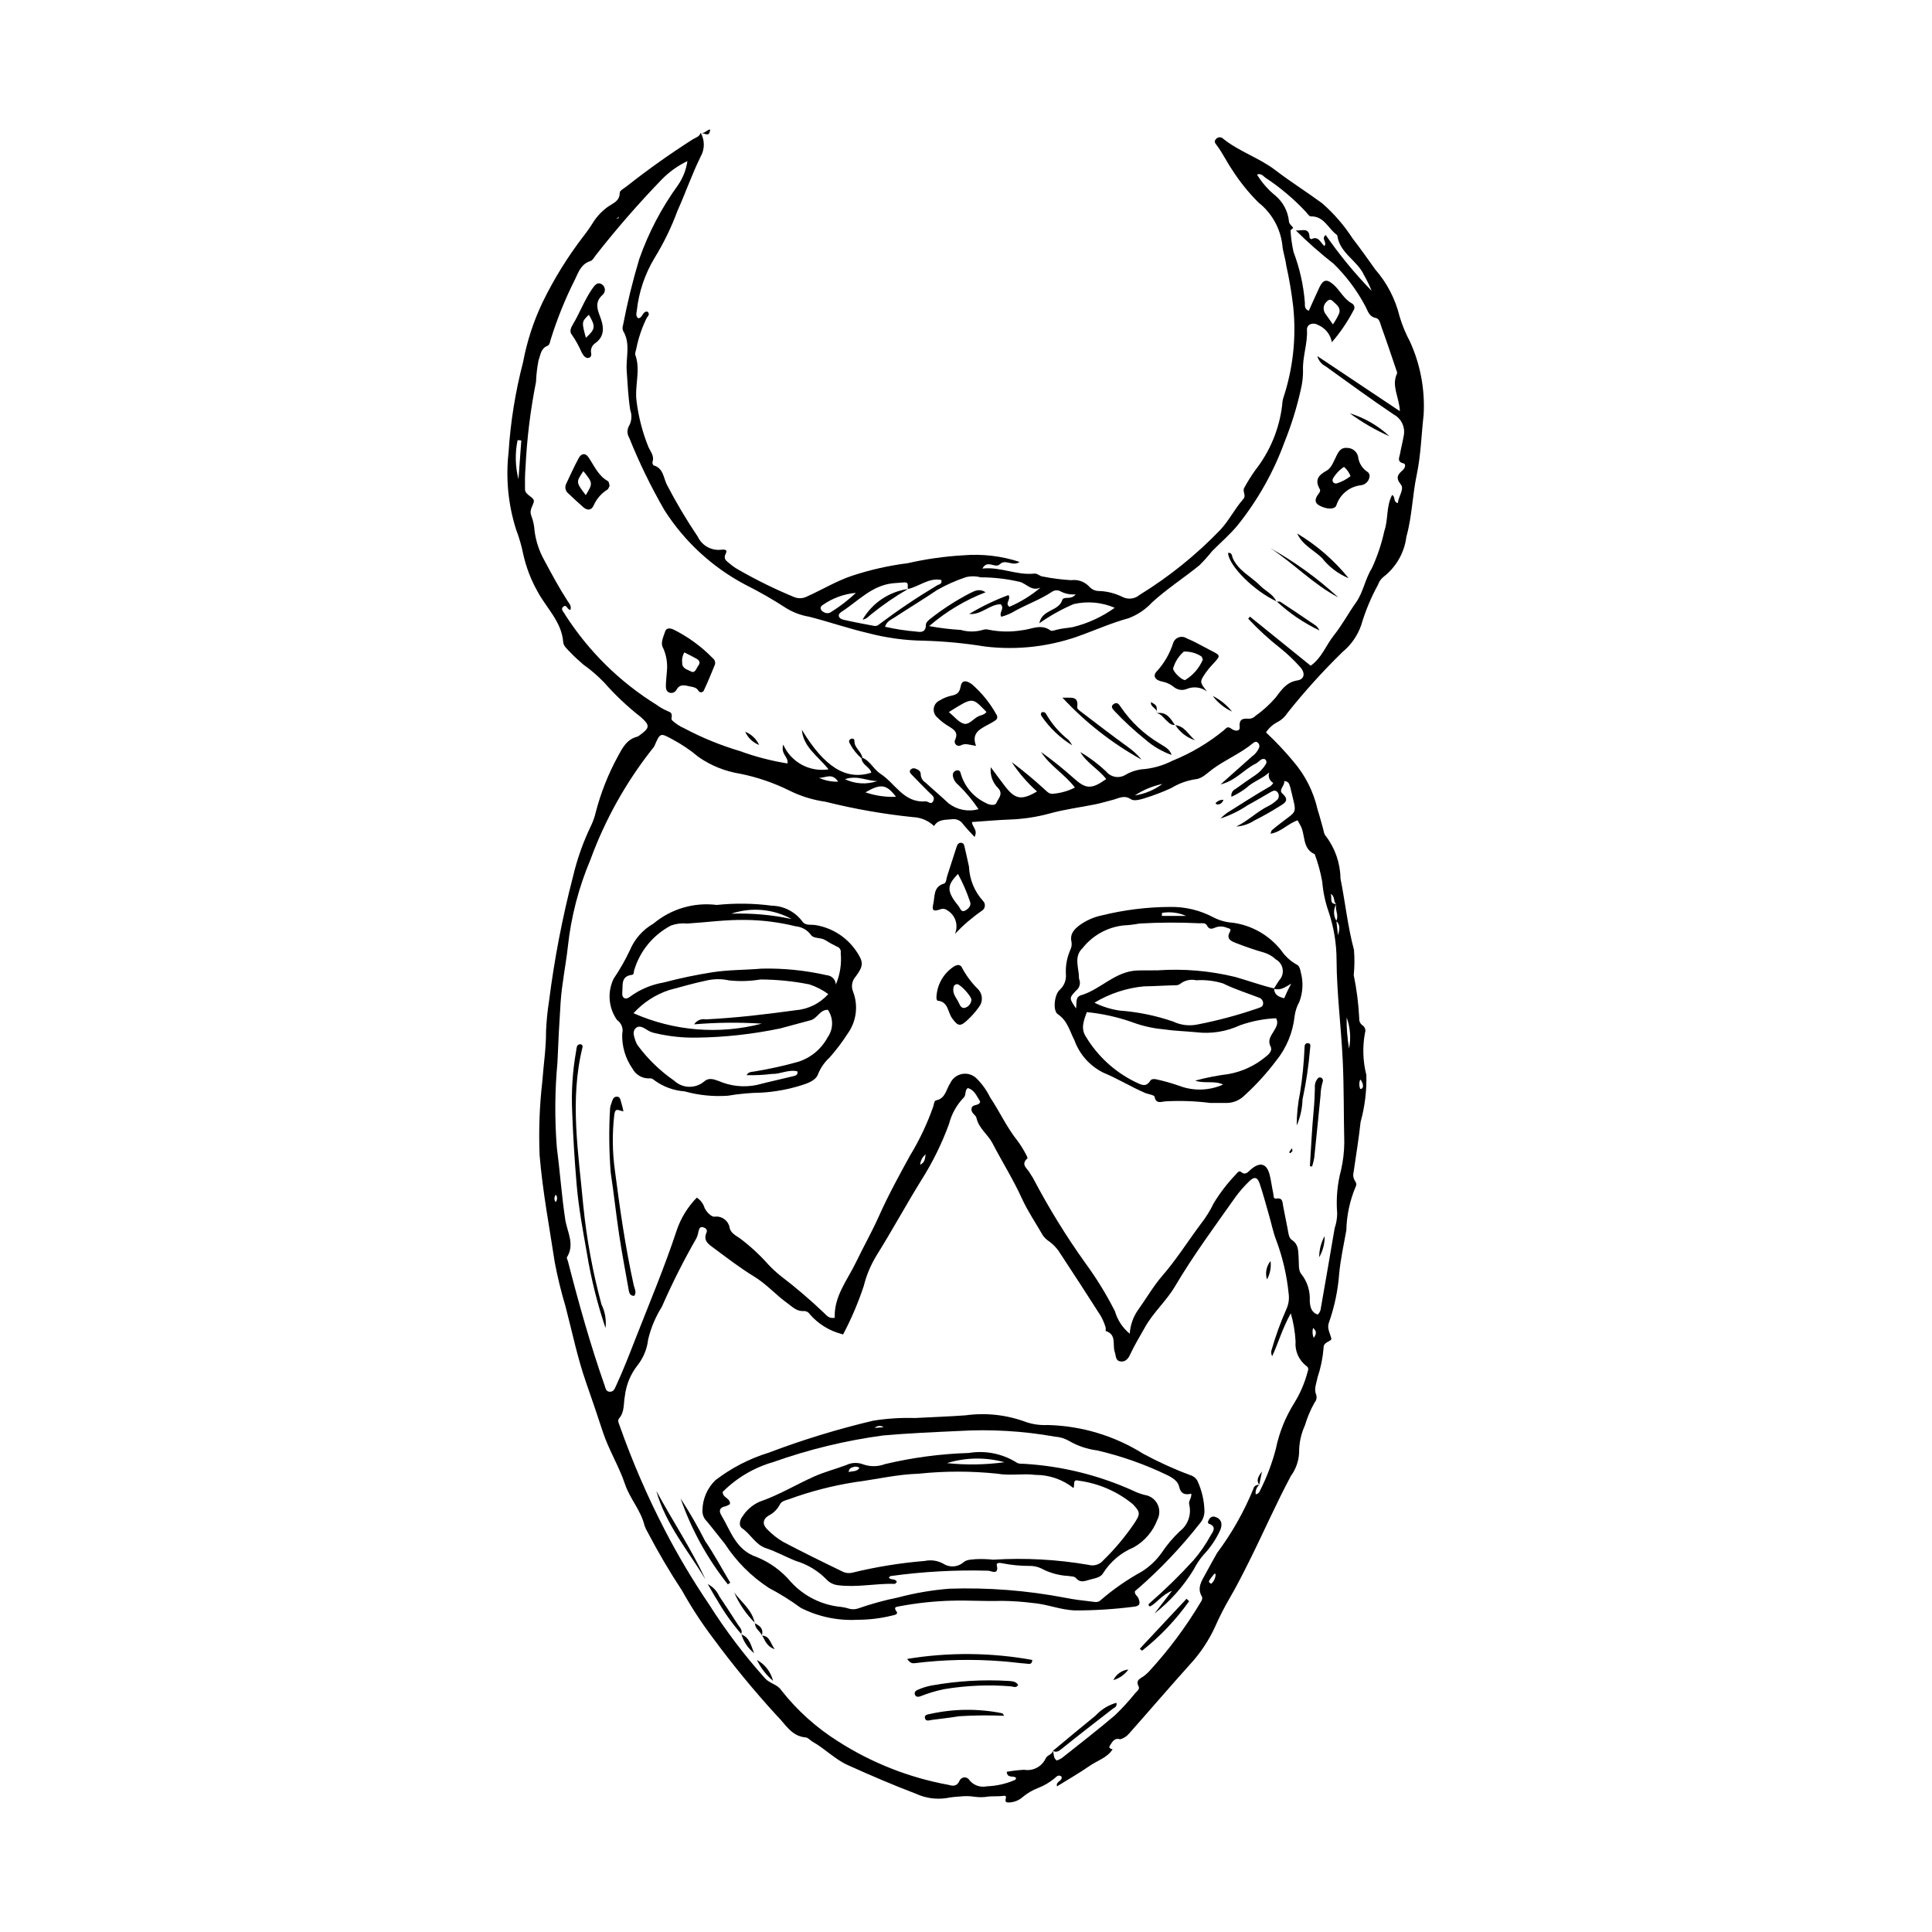 <?xml version="1.0" encoding="UTF-8"?>
<!-- Uploaded to: SVG Repo, www.svgrepo.com, Generator: SVG Repo Mixer Tools -->
<svg fill="#000000" width="800px" height="800px" version="1.1" viewBox="144 144 512 512" xmlns="http://www.w3.org/2000/svg">
 <g>
  <path d="m438.86 607.58c-1.453 2.269-4.055 2.981-6.113 4.41-2.766 1.926-5.711 3.594-8.637 5.414-0.383-1.418 1.625-1.352 1.184-2.609-0.812-0.602-1.34 0.051-1.848 0.504v-0.004c-1.309 1.078-2.781 1.941-4.363 2.555-1.449 0.551-2.797 1.34-3.992 2.328-1.055 0.957-2.426 1.492-3.852 1.5-1.762 0.016 0.277-1.984-1.285-1.758-1.309 0.188-2.664 0.062-3.988 0.18v-0.004c-1.191 0.215-2.414 0.238-3.613 0.074-1.32-0.207-2.66-0.23-3.984-0.07-1.207 0.055-2.41 0.191-3.598 0.422-2.723 0.402-5.504 0.004-8.004-1.148-6.113-2.32-12.098-4.906-18.055-7.586-3.477-1.566-6.086-4.371-9.355-6.203-0.629-0.355-1.188-1.098-1.82-1.148-3.856-0.297-5.402-3.59-7.723-5.828-6.019-6.578-11.684-13.469-16.969-20.648-2.984-3.957-5.691-8.117-8.105-12.449-3.262-4.945-6.269-10.051-9.016-15.297-0.379-0.617-0.691-1.273-0.93-1.957-0.949-4.004-3.859-7.059-5.148-10.906-1.605-4.785-4.316-9.09-5.906-13.938-1.418-4.332-2.887-8.66-4.402-12.977-2.324-6.641-3.715-13.504-5.488-20.277-1.145-3.828-2.094-7.711-2.836-11.633-1.434-9.422-3.215-18.797-4.008-28.316-0.273-6.527-0.039-13.07 0.707-19.559 0.324-4.453 1.02-8.871 0.992-13.367 0.109-2.66 0.371-5.312 0.789-7.941 1.41-11.148 3.535-22.191 6.359-33.062 1.109-4.695 2.731-9.254 4.836-13.594 0.512-1.094 0.91-2.234 1.184-3.41 1.336-5.16 3.305-10.137 5.859-14.816 1.188-2.203 2.371-4.578 5.195-5.246 0.223-0.09 0.43-0.223 0.605-0.387 2.734-1.949 2.746-2.637 0.281-4.801h0.004c-3.531-2.762-6.797-5.844-9.754-9.207-1.676-1.738-3.512-3.316-5.481-4.711-1.188-1.027-2.363-2.082-3.441-3.223-0.742-0.785-1.809-1.699-1.875-2.617-0.391-5.555-4.539-9.168-6.898-13.672-1.711-3.062-2.961-6.359-3.719-9.785-0.441-2.195-1.066-4.352-1.867-6.445-2.102-6.59-2.785-13.551-2.012-20.422 0.512-8.098 1.801-16.129 3.852-23.98 1.023-5.481 2.758-10.809 5.16-15.844 2.992-6.152 6.594-11.988 10.758-17.414 0.973-1.238 1.875-2.527 2.703-3.867 1.055-1.633 2.418-3.043 4.012-4.156 1.332-0.895 2.992-1.445 2.981-3.617-0.004-0.555 1.141-1.156 1.805-1.672h0.004c5.613-4.434 11.449-8.582 17.484-12.43 0.785-0.488 1.844-0.711 2.156-1.797l-0.004-0.004c1.117 1.965 1.117 4.371-0.004 6.332-2.297 4.668-4.004 9.621-6.141 14.371v-0.004c-1.602 4.348-3.629 8.523-6.055 12.465-2.574 4.266-4.188 9.043-4.723 13.996-0.117 0.633-0.332 1.438 0.352 2.004 1.25 0.008 1.105-1.922 2.473-1.742 0.848 0.75-0.027 1.254-0.285 1.84-1.215 2.508-2.106 5.16-2.656 7.894-0.098 0.594-0.441 1.273-0.262 1.773 1.453 4.086-0.27 8.227 0.332 12.355h-0.004c0.516 4.082 1.555 8.082 3.086 11.902 0.539 1.285 1.684 2.441 1.125 4.07-0.086 0.25 0.125 0.859 0.312 0.914 2.609 0.746 2.586 3.348 3.519 5.16 2.461 4.731 5.188 9.312 8.168 13.734 1.113 2.371 3.621 3.762 6.223 3.453 0.59-0.082 1.812-0.129 1.203 1-0.789 1.461 0.191 1.984 0.996 2.648 0.73 0.637 1.527 1.195 2.379 1.664 4.793 2.75 9.758 5.184 14.867 7.289 1.129 0.41 2.375 0.309 3.422-0.277 3.961-1.777 7.668-4.047 11.84-5.441 4.781-1.574 9.707-2.684 14.699-3.312 4.828-1.105 9.742-1.801 14.684-2.086 5.059-0.43 10.148 0.164 14.969 1.746-1.797 1.328-3.715-0.875-5.234 0.613-1.277 1.25-3.281-1.367-4.629 1.148 4.836-0.52 9.102 1.84 13.707 1.34 0.965-0.105 1.457 0.727 2.34 0.781v-0.004c2.473 0.496 4.977 0.82 7.492 0.965 1.844-0.258 3.688 0.438 4.902 1.844 0.699 0.699 1.66 1.07 2.648 1.027 2.062 0.098 4.09 0.617 5.945 1.523 1.5 0.812 3.344 0.613 4.633-0.496 7.828-4.82 15.012-10.609 21.383-17.23 2.332-2.5 3.836-5.606 6.078-8.148 0.922-1.047-0.348-2.07 0.309-3.059v-0.004c0.867-1.594 1.828-3.133 2.883-4.609 3.906-4.977 6.371-10.93 7.121-17.207 0.02-0.605 0.105-1.207 0.262-1.789 2.613-7.824 3.527-16.113 2.676-24.312-0.43-3.699-1.051-7.371-1.863-11.004-0.203-1.797-0.883-3.547-1.023-5.344h0.004c-0.531-4.457-2.812-8.52-6.344-11.293-2.648-2.644-5-5.574-7.008-8.73-1.426-2.086-2.512-4.418-4.055-6.453-0.355-0.469-0.793-0.969-0.219-1.574v-0.004c0.219-0.297 0.555-0.484 0.922-0.512 0.367-0.027 0.73 0.102 0.992 0.359 4.234 3.434 9.551 5.051 13.883 8.371 4.012 3.078 8.316 5.769 12.391 8.77 3.106 2.715 5.816 5.848 8.059 9.312 2.078 2.676 4.027 5.457 5.996 8.215v-0.004c3.113 3.562 5.324 7.824 6.445 12.426 0.688 2.316 1.609 4.555 2.75 6.684 2.777 6.086 4.019 12.758 3.625 19.434-0.605 5.277-0.719 10.621-1.824 15.848-1.148 5.438-1.234 11.051-2.742 16.438-0.527 4.242-2.738 8.098-6.133 10.695-0.652 0.547-1.141 1.262-1.406 2.07-1.859 3.391-3.348 6.973-4.441 10.684-0.961 2.766-2.668 5.215-4.926 7.078-5.203 5.078-10.086 10.477-14.609 16.168-0.73 1.125-1.762 2.023-2.977 2.598-1.098 0.625-2.027 1.508-2.719 2.566 2.566 2.394 4.977 4.949 7.219 7.648 3.184 3.688 5.41 8.102 6.473 12.855 0.539 1.605 0.926 3.262 1.406 4.887 0.207 0.699 0.266 1.586 0.73 2.035 2.488 3.25 3.863 7.215 3.918 11.312 1.266 6.277 1.902 12.688 3.574 18.891 0.18 2.227 0.16 4.465-0.062 6.691 0.785 3.785 1.27 7.629 1.457 11.488-0.059 0.746 0.297 1.461 0.93 1.859 0.609 0.445 0.855 1.246 0.594 1.957-0.691 3.703-0.566 7.512 0.359 11.164 0.113 4.199-0.398 8.387-1.52 12.434-0.477 4.449-1.223 8.871-1.855 13.305h0.004c-0.199 0.707-0.117 1.465 0.234 2.113 0.367 0.531 0.668 1.137 0.34 1.68-1.566 3.684-2.414 7.629-2.504 11.629-0.68 3.805-1.527 7.602-1.891 11.441-0.328 4.453-1.246 8.84-2.734 13.047-0.551 1.469 0.301 2.766 0.641 4.152 0.215 0.879-2.172 0.793-2.051 2.594-0.215 2.652-0.758 5.269-1.605 7.793-0.27 1.531-1.027 2.988-0.328 4.613 0.203 0.719 0.027 1.496-0.473 2.055-1.062 1.895-1.91 3.902-2.527 5.984-1.055 2.309-1.582 4.824-1.547 7.359-0.129 2.191-0.887 4.297-2.18 6.066-3.938 7.359-7.262 15.012-10.988 22.469-1.711 3.426-3.426 6.84-5.379 10.16v-0.004c-1.371 2.371-2.609 4.812-3.711 7.32-1.664 3.629-3.887 6.973-6.586 9.91-5.461 6.074-10.77 12.273-16.188 18.383-0.617 0.75-1.449 1.289-2.387 1.547-1.594-0.492-2.141 0.805-2.773 1.75-0.34 0.512 0.238 0.824 0.777 0.898zm59.262-223.99c-0.797 1.371-0.785 3.07 0.031 4.43l0.426 3.84c0.359-1.34 0.742-2.688-0.473-3.797 0.801-1.488-0.41-2.984 0.016-4.477-0.883-0.586-0.184-1.98-1.473-2.688 0.441 1.137-0.461 2.637 1.473 2.691zm-113.5-83.5 0.008-0.004c-0.293-0.609 0.477-1.855-1.043-1.734-0.965 0.078-1.934 0.121-2.894 0.215-5.691 0.555-9.344 4.82-13.785 7.637-1.051 0.668-0.742 1.715 0.594 2.027 2.699 0.633 5.438 1.113 8.164 1.641 0.48 0.082 0.973-0.074 1.32-0.418 4.906-3.691 10.004-7.121 15.273-10.273 0.527-0.363 1.512-0.312 1.195-1.484-3.328-0.664-5.852 1.742-8.832 2.394zm102.09-95.691c-0.246 0.25-0.73 0.539-0.695 0.742l-0.004-0.004c0.113 1.902 0.375 3.789 0.789 5.644 1.633 4.305 2.644 8.82 3 13.414 0.027 0.785-0.156 1.711 1.047 2.16 0.938-2.074 1.844-4.16 2.816-6.215 1.02-2.144 2.027-2.262 3.828-0.621 1.691 1.539 2.668 3.754 4.793 4.898 0.328 0.184 0.559 0.504 0.629 0.871 0.07 0.367-0.027 0.75-0.262 1.039-1.57 3-3.481 5.809-5.695 8.367-0.363-2.062-1.758-3.797-3.695-4.594-1.434-0.805-2.977-0.086-2.902 1.301 0.199 3.676-1.219 7.168-1.043 10.82l0.004-0.004c0.008 1.691-0.191 3.379-0.594 5.023-1.047 4.727-2.484 9.355-4.293 13.844-2.902 7.973-7.086 15.414-12.387 22.035-2.047 2.523-4.578 4.652-6.867 6.988h0.004c-1.047 1.316-2.172 2.566-3.371 3.742-4.117 3.328-8.578 6.207-12.504 9.793h0.004c-1.738 1.879-3.894 3.32-6.293 4.215-4.109 1.117-7.988 2.801-11.945 4.273v-0.004c-8.289 3.172-17.223 4.273-26.027 3.207-5.371-0.875-10.793-1.391-16.23-1.543-4.957-0.062-9.891-0.734-14.688-1.996-5.301-1.227-10.441-3.019-15.703-4.359v-0.004c-2.125-0.352-4.16-1.109-6-2.223-3.539-2.305-7.207-4.406-10.984-6.297-8.695-4.613-16.051-11.398-21.348-19.695-3.562-6.168-6.688-12.582-9.34-19.191-0.594-0.957-0.617-2.164-0.062-3.144 0.719-1.285 0.84-2.816 0.332-4.195-0.547-3.477-0.711-6.973-0.945-10.477-0.234-3.519 1.09-7.203-0.973-10.574-0.164-0.465-0.164-0.969 0-1.43 1.133-5.938 2.574-11.812 4.32-17.602 2.453-6.977 5.91-13.559 10.254-19.543 1.309-1.902 2.16-4.078 2.492-6.363-2.559 1.215-4.879 2.883-6.852 4.918-6.137 6.352-11.941 13.02-17.391 19.973-0.453 0.562-0.852 1.406-1.438 1.586-2.434 0.75-3.184 2.875-4.07 4.805h-0.004c-2.621 5.184-4.801 10.586-6.519 16.137-0.16 0.59-0.262 1.32-0.832 1.543-1.797 0.707-1.793 2.445-2.356 3.848h0.004c-0.367 1.883-0.586 3.785-0.664 5.699-1.488 7.473-2.418 15.051-2.781 22.66-0.168 1.926-0.16 3.875-0.137 5.812 0.02 1.672 2.691 2.023 2.316 3.379-0.352 1.27-1.273 2.223-0.594 3.758 0.461 1.25 0.734 2.562 0.812 3.894 0.367 2.766 1.258 5.434 2.633 7.863 1.945 3.629 3.887 7.262 6.137 10.719 0.43 0.664 1.09 1.355 0.723 2.328-0.801 0.031-0.953-1.418-1.703-0.957-1.125 0.691-0.098 1.43 0.242 2.121h-0.004c0.059 0.105 0.125 0.207 0.195 0.309 6.176 9.586 14.41 17.68 24.105 23.688 0.98 0.711 2.039 1.305 3.16 1.77 1.512 0.496 0.504 1.824 0.914 2.301 0.961 0.906 2.074 1.641 3.285 2.168 4.711 2.5 9.66 4.519 14.773 6.035 4.074 1.488 8.277 2.582 12.559 3.269 0.359-1.738-1.844-2.379-1.121-4.996v-0.004c2.055 4.656 6.984 7.348 12.008 6.559-2.805-3.527-6.711-5.894-7.062-10.469 5.902 9.758 11.664 13.523 18.402 11.352-0.406-1.574-2.449-2.027-2.594-3.773l0.203-0.191c2.121 0.852 3 3.098 4.832 4.277 3.91 2.516 6.144 7.758 11.922 7.285 0.695-0.059 1.523 1.121 2.086-0.176 0.445-1.02-0.438-1.5-1.023-2.09-1.625-1.629-3.25-3.258-4.84-4.922-0.309-0.324-0.605-0.809-0.145-1.258l0.012-0.004c0.367-0.336 0.906-0.406 1.348-0.176 0.715 0.273 1.328 0.652 1.289 1.523l0.004 0.004c0.047 0.859 0.508 1.645 1.234 2.109 2.051 1.871 4.168 3.668 6.195 5.562 2.25 1.707 5.168 2.262 7.891 1.504-1.562-2.328-3.363-4.488-5.375-6.441-0.777-0.594-1.293-1.469-1.438-2.438-0.09-0.625 0.309-1.219 0.926-1.375 0.758-0.195 1.059 0.227 1.207 0.922h-0.004c0.992 3.359 3.367 6.137 6.527 7.648 0.902 0.566 2.551 0.879 2.891 0.012 0.434-1.109 1.949-2.34 0.418-3.949-1.445-1.441-2.152-3.469-1.914-5.496 1.531 2.047 2.629 3.555 3.766 5.031 2.695 3.504 4.402 3.797 8.492 1.395-2.574-2.297-4.832-4.918-6.723-7.801 3.019 2.258 5.922 4.668 8.699 7.219 0.742 0.672 1.332 1.395 2.465 1.164 1.953-0.18 3.852-0.73 5.598-1.621-2.715-3.578-6.621-5.75-8.953-9.418 3.008 2.16 5.898 4.477 8.656 6.949 3.199 2.879 4.668 3.004 8.598 0.215-2.043-2.637-5.164-4.227-6.871-7.172 2.461 1.473 4.758 3.203 6.856 5.16 1.164 1.484 3.231 1.918 4.894 1.02 1.324-0.816 2.809-1.352 4.352-1.57 2.898-0.188 5.727-0.965 8.309-2.289 4.945-2 9.559-4.734 13.68-8.117 0.473-0.418 0.898-1.129 1.797-0.461 1.266 0.941 2.461 0.734 2.352-0.332-0.234-2.332 1.02-2.309 2.582-2.227 0.609-0.039 1.184-0.312 1.602-0.758 1.98-1.395 3.781-3.027 5.356-4.867 1.508-1.973 2.836-4.082 5.785-4.531 1.891-0.289 2.117-2.055 0.66-3.578-1.609-1.816-3.367-3.488-5.266-5-3.016-2.371-5.848-4.973-8.465-7.777l0.469-0.543 16.09 13.004c2.988-2.109 4.051-5.426 6.109-7.996 2.203-2.75 3.848-5.859 5.871-8.711 1.977-2.781 2.41-6.188 4.211-9.086l0.004 0.004c1.469-3.18 2.59-6.512 3.336-9.938 1.062-3.082 0.449-6.551 2.055-9.516 0.98 0.527 0.16 1.762 1.508 2.164 0.168-1.832 1.789-3.723 0.805-4.934-1.504-1.855-0.766-2.695 0.512-3.824 0.617-0.547 0.918-1.605 0.199-1.777-1.84-0.438-1.098-1.559-0.934-2.512 0.266-1.551 0.676-3.074 0.949-4.621l-0.004-0.004c0.555-2.297-0.504-4.68-2.582-5.809-6.133-4.106-12.082-8.48-18.078-12.785-1.086-0.551-1.883-1.535-2.199-2.707l21.883 14.605c-0.172-3.707-2.312-6.719-0.766-9.973 0.121-0.254-0.102-0.703-0.219-1.043-1.289-3.781-2.543-7.574-3.91-11.328-0.312-0.863-0.496-2.164-1.465-2.356-1.824-0.355-2.117-1.836-2.766-3.07v0.004c-2.203-4.176-5.043-7.984-8.414-11.289-3.516-2.75-6.871-5.707-10.039-8.855 1.43 0.215 3.637-1.031 3.633 1.93 0 0.133 0.438 0.426 0.531 0.379 1.879-0.965 2.43 1.074 3.43 1.844 0.766-1.113-0.973-1.926 0.324-2.93v-0.004c3.644 5.262 7.719 10.211 12.18 14.801-0.578-1.438-1.254-2.832-2.027-4.172-1.766-3.894-6.441-5.809-7.07-10.457-0.039-0.117-0.117-0.219-0.223-0.281-2.231-1.645-3.293-4.91-6.805-4.828-0.418 0.012-0.906-0.719-1.277-1.172-3.227-3.453-6.848-6.508-10.793-9.105-0.586-0.449-1.145-1.227-2.188-0.801h-0.004c1.285 2.109 2.922 3.984 4.84 5.543 2.039 1.703 3.336 4.129 3.621 6.773 0 0.785 0.762 1.199 1.129 1.816zm-8.93 333.15-0.059-0.035v-0.004c-0.727 0.617-1.086 1.566-0.949 2.512 0.508-0.074 0.934-0.426 1.105-0.91 1.812-3.566 3.238-7.316 4.242-11.188 0.879-4.266 2.516-8.34 4.824-12.031 1.605-2.578 2.812-5.383 3.582-8.32 0.18-0.613 0.359-1.082-0.297-1.551h0.004c-2.027-1.527-3.121-3.996-2.891-6.523-0.141-2.527-0.566-5.031-1.27-7.465-2.297 4.172-3.316 7.894-4.926 11.367h-0.004c-0.254-0.457-0.324-0.992-0.203-1.5 1.055-3.723 2.375-7.367 3.941-10.902 0.609-1.301 0.824-2.75 0.625-4.172-0.477-4.824-1.574-9.566-3.269-14.105-0.836-2.133-1.277-4.418-1.918-6.629-0.805-2.793-1.555-5.606-2.469-8.367-0.609-1.832-1.449-2.008-2.852-0.617h0.004c-1.309 1.262-2.504 2.633-3.574 4.102-5.504 7.797-11.191 15.473-16.047 23.699-2.289 3.875-5.723 6.852-7.941 10.812-1.352 2.414-2.801 4.766-3.965 7.289-0.461 0.996-1.191 1.949-2.481 1.789-1.438-0.18-1.207-1.453-1.562-2.461-0.672-1.895 0.578-4.672-2.387-5.609-0.105-0.035 0.066-0.699-0.051-1.012h-0.004c-0.324-1.039-0.754-2.043-1.285-2.996-3.695-5.789-7.43-11.547-11.211-17.281-0.645-0.875-1.41-1.656-2.269-2.324-0.711-0.453-1.34-1.027-1.844-1.703-1.859-3.262-4.008-6.387-5.559-9.789-2.309-5.074-5.273-9.789-7.836-14.715-1.172-2.254-3.598-3.863-4.219-6.672-0.176-0.789-1.434-1.195-1.312-2.398 0.145-1.434 2.059-0.582 2.305-1.91-0.91-1.395-1.473-3.078-3.297-3.586-0.906 0.691-0.309 1.867-1.152 2.625v-0.008c-1.84 1.941-3.152 4.32-3.812 6.91-1.914 5.234-4.391 10.25-7.379 14.953-4.074 6.59-7.769 13.395-11.875 19.965-1.512 2.484-2.633 5.18-3.336 8-1.422 4.301-3.191 8.473-5.289 12.488-0.262 0.582-0.273 0.301-0.574 0.254v-0.004c-3.266-0.852-6.203-2.672-8.418-5.219-0.32-0.531-0.891-0.859-1.512-0.871-1.938 0.191-3.125-1.125-4.473-2.094-3.043-2.188-5.512-5.051-8.773-7.035-3.711-2.254-7.168-4.934-10.668-7.523-1.312-0.973-2.953-1.938-1.969-4.125 0.289-0.641-0.094-1.156-0.77-1.383-1.078-0.359-1.172 0.473-1.379 1.156v-0.004c-0.098 0.598-0.277 1.18-0.531 1.727-3.375 5.879-6.43 11.934-9.145 18.145-1.676 2.664-2.906 5.586-3.637 8.645-0.281 2.523-1.266 4.914-2.84 6.906-1.848 2.356-3.004 5.176-3.34 8.152-0.395 1.98-0.016 4.144-1.52 5.879-0.52 0.598-0.035 1.379 0.188 2.066 3.332 9.438 7.316 18.633 11.918 27.52 3.504 6.777 7.406 13.34 11.691 19.656 4.402 6.949 9.375 13.52 14.867 19.645 1.277 1.41 3.266 1.582 4.309 3.16 4.191 5.34 9.273 9.914 15.02 13.527 8.895 5.703 18.809 9.621 29.199 11.531 1.125 0.301 2.258 0.582 3.012-1.035h-0.004c0.219-0.535 0.723-0.895 1.297-0.922 0.574-0.027 1.113 0.277 1.383 0.785 1.113 1.344 2.887 1.953 4.594 1.574 2.543-0.09 5.051-0.656 7.391-1.668 0.164-0.082 0.254-0.312 0.379-0.473-0.59-0.898-2.363 0.227-2.519-1.703h-0.004c1.52-0.273 3.055-0.449 4.598-0.535 2.359 0.402 4.699-0.82 5.715-2.988 0.422-0.961 1.688-0.969 1.91-2.019l-0.004-0.008c0.352 0.816 0.062 1.898 1.051 2.562v-0.004c0.449-0.156 0.883-0.359 1.289-0.613 4.723-3.754 9.504-7.438 14.094-11.348 1.918-1.836 3.715-3.793 5.375-5.863 0.477-0.527 1.301-1.09 0.922-1.82-0.891-1.715 0.48-2.055 1.406-2.738h-0.004c0.48-0.367 0.934-0.773 1.352-1.211 5.16-5.613 9.734-11.738 13.648-18.281 0.336-0.512 0.664-1.086 0.316-1.68-1.273-2.188 0.008-4.082 0.945-5.781 1.043-1.887 2.055-3.801 3.137-5.672l-0.004 0.004c3.902-5.223 7.129-10.914 9.598-16.945 0.066-0.367 0.281-0.688 0.59-0.887 0.312-0.199 0.695-0.262 1.055-0.168zm6.453-186.52c-0.867 0.93-2.316 0.988-3.258 0.133-0.938-0.855-1.012-2.305-0.164-3.254 0.844-0.945 2.297-1.035 3.25-0.199 0.957 0.836 1.059 2.289 0.234 3.25 0.344 1.203-1.594 2.324-0.461 3.332 2.129 1.891 0.41 2.66-0.84 3.441-2.152 1.352-4.375 2.613-6.648 3.75v0.004c-1.426 0.914-3.055 1.453-4.742 1.566 3.086-1.461 5.473-3.941 8.5-5.434 0.754-0.371 1.457-0.848 2.082-1.414 0.367-0.234 0.617-0.609 0.688-1.039 0.074-0.426-0.039-0.867-0.309-1.207-0.602-0.75-1.309-0.34-1.941 0.02-2.004 1.137-3.969 2.336-5.996 3.422-2.223 1.5-4.644 2.684-7.195 3.512 0.52-0.504 1.066-0.98 1.641-1.422 3.684-2.312 7.332-4.684 11.098-6.856v0.004c1.125-0.512 1.762-1.711 1.559-2.93-0.109-1.125-0.75-1.602-1.68-0.77-1.73 1.539-4.008 2.199-5.715 3.828-1.234 0.941-2.57 1.746-3.981 2.398-0.184-0.844 0.25-1.699 1.035-2.051 1.762-1.277 3.539-2.539 5.356-3.734 1.094-0.758 2.019-1.734 2.711-2.871 0.289-0.426 0.188-1.008-0.234-1.305-0.316-0.121-0.672-0.094-0.965 0.074-0.52 0.301-0.918 0.824-1.449 1.082-3.113 1.496-5.312 4.523-9.355 5.523 3.07-2.727 5.754-5.098 8.422-7.488l0.004 0.004c0.789-0.57 1.41-1.348 1.793-2.246 0.18-0.465 0.051-0.996-0.324-1.328-0.438-0.395-0.875-0.234-1.273 0.102-3.269 2.738-7.262 4.352-10.684 6.863-1.449 1.062-2.867 2.617-4.641 2.727-2.262 0.352-4.43 1.145-6.379 2.344-2.312 1.055-4.691 1.961-7.125 2.707-1.125 0.355-2.75 0.781-3.523 0.254-1.812-1.238-3.234-0.254-4.805 0.145-1.527 0.383-3.035 0.859-4.574 1.172-4.031 0.82-8.141 1.328-12.094 2.426-3.496 0.957-7.094 1.504-10.719 1.625-3.312 0.133-6.617 0.43-9.949 0.656 0.035 1.363 1.648 2.062 0.676 3.953-1.188-1.309-2.191-2.316-3.074-3.426h0.004c-0.625-0.922-1.719-1.414-2.824-1.273-1.758 0.211-3.707-0.07-4.84 1.816l0.004-0.004c-1.5-1.438-3.473-2.277-5.547-2.359-7.828-0.805-15.586-2.164-23.219-4.078-3.367-0.473-6.633-1.488-9.676-3.012-4.106-2.027-8.461-3.512-12.953-4.414-3.961-0.629-7.734-2.148-11.027-4.438-2.125-1.793-4.43-3.352-6.879-4.656-3.281-1.789-3.273-1.789-4.797 1.734v-0.004c-0.164 0.32-0.371 0.613-0.625 0.867-6.965 8.84-12.484 18.73-16.348 29.305-3.113 7.359-5.129 15.137-5.981 23.082-0.547 4.922-1.59 9.793-1.914 14.746-0.352 5.301-0.629 10.602-0.84 15.91-0.691 7.469-0.746 14.98-0.164 22.457 0.832 6.356 1.273 12.754 2.227 19.109 0.492 3.273 2.617 6.574 0.461 10.02-0.133 0.211 0.156 0.684 0.25 1.035 2.859 11.133 5.957 22.195 9.766 33.047 0.227 0.648 0.316 1.492 1.254 1.562 1.082 0.082 1.359-0.754 1.727-1.547 1.938-4.168 3.586-8.465 5.254-12.727 3.691-9.438 7.633-18.789 10.809-28.422v-0.008c1.102-3.277 2.93-6.262 5.348-8.73 0.992 0.629 1.723 1.594 2.059 2.719 0.535 1.137 1.75 2.336 2.59 2.34v-0.004c0.949-0.145 1.918 0.098 2.684 0.676 0.77 0.578 1.27 1.438 1.395 2.391 0.293 1.184 1.512 1.891 2.512 2.527 2.816 2.09 5.406 4.469 7.731 7.098 0.996 1.055 2.062 2.039 3.191 2.953 4.043 3.078 7.91 6.379 11.582 9.887 0.68 0.641 1.258 1.52 2.816 1.254-0.262-5.68 3.367-10 5.691-14.84 1.938-4.035 4.164-7.941 5.984-12.027 2.461-5.527 5.359-10.816 8.262-16.109h0.004c2.516-4.133 4.59-8.52 6.188-13.09 0.176-0.582 0.188-1.453 0.742-1.562 2.527-0.508 2.644-2.965 3.738-4.555v-0.004c0.586-1.262 1.746-2.164 3.117-2.426 1.367-0.258 2.777 0.156 3.785 1.121 1.5 1.465 2.734 3.176 3.652 5.062 2.547 3.801 4.434 8.008 7.316 11.59 0.785 1.07 1.492 2.203 2.113 3.379 0.227 0.383 0.582 1.117 0.465 1.215-1.867 1.621-0.074 2.617 0.594 3.793 0.355 0.625 0.809 1.203 1.121 1.848 4.008 7.602 8.52 14.926 13.512 21.926 3.008 4.086 5.672 8.418 7.965 12.941 0.672 2.34 2.043 4.418 3.926 5.957 0.141-2.312 0.934-4.539 2.285-6.418 2.144-2.981 3.941-6.16 6.387-8.984 3.707-4.277 6.75-9.125 10.148-13.676 1.348-1.715 2.504-3.57 3.449-5.539 1.703-2.785 3.707-5.379 5.973-7.731 0.273-0.367 0.77-0.914 1.188-0.566 1.27 1.059 1.871 0.062 2.691-0.641 2.41-2.062 4.184-1.566 4.949 1.41 0.418 1.637 0.605 3.332 0.969 4.988 0.109 0.508-0.059 1.477 0.789 1.34 1.762-0.285 1.621 0.938 1.82 1.977 0.387 2.016 0.805 4.023 1.191 6.039 0.207 1.074 0.273 2.402 1.148 2.973 1.754 1.141 1.629 2.777 1.762 4.457 0.125 1.562-0.145 3.606 0.723 4.566v-0.004c1.602 2.019 2.394 4.562 2.231 7.133 0.09 1.547 0.406 3.062 2.133 3.602l0.004-0.004c0.496-0.477 0.793-1.129 0.824-1.82 1.223-7.027 2.461-14.051 3.641-21.082 0.438-1.262 0.66-2.586 0.668-3.918-0.316-3.871 0.035-7.766 1.035-11.52 0.539-2.363 0.82-4.777 0.848-7.203-0.172-7.223-0.07-14.438-0.406-21.672-0.414-8.938-1.59-17.824-1.641-26.793-0.016-4.371-0.738-8.711-2.141-12.848-0.875-2.519-1.43-5.141-1.648-7.801-0.441-2.504-1.109-4.961-2-7.344-3.422-1.488-2.379-5.207-3.824-7.68-0.234-0.398-0.449-0.812-0.719-1.297-2.551 0.867-4.352 3.094-7.156 3.555 0.16-0.477 0.172-0.777 0.324-0.91 0.727-0.629 1.484-1.227 2.246-1.816 4.641-3.609 4.359-2.309 2.891-8.613l-0.004 0.004c-0.113-0.594-0.277-1.176-0.492-1.742-0.223-0.582-0.82-0.934-1.438-0.844zm-93.992-41.105c2.769 0.508 5.57 0.848 8.379 1.012 1.867 0.547 3.852 0.551 5.723 0.023 0.562-0.203 1.176-0.227 1.75-0.062 2.844 0.566 5.769 0.613 8.629 0.141 2.531-0.203 5.094-1.848 7.668 0.043 0.344 0.25 1.16-0.07 1.73-0.219 1.391-0.359 2.848-0.426 4.215-0.676v-0.004c3.984-0.984 7.742-2.719 11.07-5.113-3.434-1.48-7.246-1.82-10.887-0.977-3.203 1.371-6.25 3.074-9.094 5.086 0.754-3.762 5.094-3.109 6.078-6.152 0.375-1.164 2.34 0.109 3.555-1.523h0.004c-1.465 0.141-2.938-0.172-4.219-0.895-0.691-0.281-1.477-0.191-2.086 0.242-3 1.992-6.394 3.215-9.543 4.922v-0.004c-1.199 0.754-2.5 1.32-3.867 1.68-0.711-1.176 0.98-2.125-0.145-3.312-2.949-0.008-5.156 2.891-8.348 2.57 3.301-1.988 6.777-3.66 10.391-5 0.805 1.137-1.07 2.172 0.266 3.102 2.977-1.281 5.746-2.992 8.227-5.078-2.379 1.039-3.652-1.008-5.43-1.516-3.418-0.801-6.914-1.211-10.426-1.215-1.273-0.34-2.617-0.355-3.898-0.043-2.637 0.875-5.18 2.008-7.594 3.375-3.707 2.5-7.539 4.816-11.281 7.266-0.941 0.617-2.144 1.055-2.562 2.504 2.738 0.625 5.519 1.051 8.316 1.277 1.352 0.234 2.527 0.109 2.508-1.844-0.004-0.555 0.746-1.254 1.316-1.66 3.234-2.535 6.695-4.762 10.34-6.656 1.16-0.539 2.469-1.398 4.148-0.254-5.457 2.106-10.508 5.137-14.934 8.961zm-19.414-8.812c-3.152 0.285-6.18 1.387-8.777 3.203-0.957 0.559-0.648 1.438 0.289 1.93l0.004-0.004c0.637 0.391 1.449 0.336 2.027-0.137 2.312-1.445 4.477-3.117 6.457-4.992zm126.41-71.141c0.641-0.922 1.195-1.902 1.656-2.926 0.516-1.594-0.812-2.379-1.754-3.289-0.566-0.547-1.078-0.34-1.547 0.164v0.004c-0.961 0.84-1.09 2.289-0.301 3.289 0.547 0.789 1.105 1.566 1.945 2.758zm-115.79 125.18c-2.547-3.324-3.984-3.539-8.098-1.18 2.598 0.906 5.348 1.309 8.098 1.18zm-99.297-94.422-0.98-0.098c-0.715 3.43-0.637 6.977 0.23 10.371zm85.77 89.758c2.691 1.297 5.789 1.473 8.609 0.488-2.656 0.082-5.16-1.621-8.609-0.488zm84.121 1.266h0.004c-2.602 0.551-5.078 1.582-7.301 3.043 2.644-0.402 5.152-1.445 7.301-3.043zm49.473 70.145v-0.004c0.543-2.766 0.32-5.625-0.641-8.277-0.043 2.773 0.172 5.547 0.641 8.277zm-135.39-70.746c-1.672-2.539-3.535-0.867-5.109-1.031v0.004c1.602 0.723 3.348 1.078 5.109 1.027zm100.03 210.16-0.152-0.324h-0.004c-0.098 0.039-0.188 0.094-0.266 0.164-0.457 0.543-0.879 1.113-1.27 1.703-0.172 0.281-0.07 0.66 0.559 0.836l0.004 0.004c0.664-0.621 1.066-1.477 1.129-2.383zm38.422-131.21c-0.113 0.156-0.207 0.23-0.227 0.32v0.004c-0.184 0.684-0.152 1.41 0.09 2.078 0.094 0.078 0.215 0.102 0.328 0.066 0.645-0.398 0.453-0.996 0.297-1.543h0.004c-0.133-0.324-0.297-0.633-0.492-0.926zm-115.28 19.832c-0.844 0.664-1.367 1.656-1.445 2.731 1.332-0.629 1.285-1.758 1.445-2.731zm102.86 48.621c0.625-0.965 0.945-1.633-0.18-2.644h0.004c-0.246 0.875-0.184 1.809 0.176 2.644zm-184.23-296.75c0.012-0.102 0.055-0.277 0.023-0.289-0.445-0.195 0.102-0.094-0.258 0.23-0.359 0.324-0.312-0.262-0.273 0.223zm-16.68 260.76c0.484-0.551 0.512-1.367 0.059-1.949-0.477 0.555-0.504 1.367-0.059 1.949z"/>
  <path d="m329.68 179.16c1.062 0.387 1.609-0.816 2.543-0.844-0.332 1.539-0.332 1.539-2.547 0.84z"/>
  <path d="m464.7 436.29c-3.961-0.504-7.961-0.645-11.945-0.414-0.984 0.086-2.402 0.773-2.785-1.234-0.094-0.488-1.711-0.645-2.594-1.031-3.746-1.641-7.297-3.828-11.004-5.352v-0.004c-3.566-1.766-6.305-4.844-7.641-8.59-1.266-2.41-1.809-5.156-4.394-6.883-1.414-0.945-0.902-5.246 0.496-6.465 1.191-1.062 1.801-2.637 1.633-4.223-0.105-2.18 0.293-4.356 1.172-6.352 0.332-0.652 0.441-1.395 0.32-2.113-0.473-2.121 0.66-3.34 2.242-4.516 1.785-1.262 3.816-2.137 5.961-2.562 5.871-1.441 11.895-2.18 17.941-2.203 4-0.07 7.949 0.879 11.477 2.766 1.605 0.824 3.367 1.309 5.168 1.422 5.059 0.707 9.648 3.344 12.805 7.359 1.027 1.504 2.379 2.754 3.957 3.66 0.879 0.359 1.043 1.297 1.211 2.109v0.004c0.707 2.586 0.574 5.332-0.383 7.84-0.652 1.164-1.078 2.445-1.25 3.769-0.461 4.359-2.176 8.488-4.941 11.883-2.602 3.449-5.535 6.637-8.754 9.52-1.305 1.125-2.992 1.699-4.711 1.605-1.324 0.016-2.652 0.004-3.981 0.004zm16.953-30.348c0.008 1.648 1.125 2.227 2.672 2.606 0.551-1.32 1.168-2.613 1.852-3.871-1.488 0.879-2.816 1.91-4.602 1.348 0.449-0.715 0.895-1.434 1.355-2.144h-0.004c0.785-0.793 1.156-1.906 0.996-3.012-0.156-1.105-0.824-2.07-1.801-2.609-0.879-0.828-1.934-1.445-3.086-1.805-2.555-0.711-5.066-1.602-7.539-2.562-1.207-0.469-2.621-1.082-1.578-2.898 0.539-0.938-0.285-0.941-0.797-1.133-1.012-0.438-2.16-0.441-3.176-0.008-0.82 0.363-1.547 0.484-2.086-0.594-0.359-0.719-1.254-0.613-1.977-0.586v0.004c-5.293-0.266-10.598-0.242-15.891 0.062-1.422 0.266-2.859 0.438-4.301 0.508-4.262 0.484-8.156 2.652-10.809 6.023-2.43 2.309-0.914 5.266-0.938 7.957h0.004c0.004 0.121 0.031 0.242 0.078 0.352 0.391 1.055 0.051 2.238-0.84 2.922-1.883 2-1.875 2.004-0.023 4.746 0.25-1.398-0.301-3.016 1.328-3.496 5.25-1.555 9.016-6.379 14.973-6.57 1.785-0.059 3.578 0.012 5.363-0.039 6.871-0.469 13.773 0.121 20.465 1.746 3.465 0.977 6.852 2.231 10.359 3.055zm-49.629 6.277c-0.859 2.324-1.699 4.434-0.16 6.66 3.102 5.098 7.594 9.203 12.949 11.832 1.445 0.629 2.797 1.66 4.051-0.336 0.312-0.496 1.117-0.465 1.707-0.312v0.004c2 0.441 3.969 1 5.898 1.672 3.777 1.445 7.977 1.328 11.672-0.324-2.328-1.125-4.977-0.164-7.391-1.039v-0.004c2.902-0.781 5.852-1.359 8.832-1.734 3.59-0.641 6.949-2.199 9.762-4.523 0.867-0.637 1.926-1.668 1.406-2.695-0.93-1.832 0.129-2.961 0.898-4.281 0.605-1.031 1.211-2.059 0.531-3.293-3.266 0.145-6.496 0.777-9.578 1.871-3.633 1.688-7.664 2.32-11.641 1.832-2.883-0.277-5.797-0.344-8.656-0.777h-0.004c-2.879-0.262-5.707-0.914-8.41-1.938-3.84-1.332-7.824-2.211-11.867-2.613zm2.016-2.492c2.113 1.051 4.379 1.758 6.715 2.09 4.812 0.355 9.559 1.328 14.125 2.898 1.992 0.957 4.242 1.234 6.41 0.797 5.449-1.055 10.82-2.496 16.074-4.309 0.562-0.223 1.23-0.336 1.355-1.031 0.141-0.746-0.281-1.488-0.992-1.746-3.191-1.254-6.457-2.234-9.574-3.793-2.309-0.719-4.727-1.008-7.141-0.852-1.434-0.332-2.941-0.016-4.129 0.859-0.68 0.613-1.578 0.465-2.422 0.488-2.41 0.066-4.816 0.238-7.223 0.262v-0.004c-4.668 0.434-9.18 1.918-13.199 4.34zm17.902-23.801-0.043 0.809h6.441c-2.008-0.891-4.231-1.172-6.398-0.809z"/>
  <path d="m333.94 383.82c4.856-0.508 9.75-0.441 14.59 0.195 3.16 0.062 6.113 1.566 8.023 4.086 0.844 1.34 2.43 0.82 3.664 1.074 4.348 0.734 8.211 3.215 10.691 6.859 1.98 2.914 1.977 3.891-0.121 6.734-1.004 1.086-1.285 2.656-0.715 4.023 1.418 3.68 0.906 7.828-1.375 11.047-1.441 2.238-3.047 4.371-4.805 6.375-1.312 1.191-2.348 2.652-3.039 4.285-0.559 1.844-2.754 2.578-4.629 3.16-3.348 1.039-6.812 1.676-10.312 1.895-3.027 0.043-6.043 0.316-9.023 0.824-3.859 0.273-7.738-0.121-11.465-1.156-2.918-0.207-5.715-1.242-8.066-2.981-0.266-0.254-0.602-0.422-0.969-0.473-1.969 0.191-3.856-0.824-4.781-2.574-1.883-2.703-2.836-5.945-2.715-9.238 0.355-1.387-0.199-2.848-1.383-3.652-2.262-3.215-2.602-7.402-0.887-10.941 1.629-2.398 3.066-4.922 4.305-7.543 1.242-2.973 3.434-5.449 6.231-7.047 4.664-3.91 10.742-5.707 16.781-4.953zm31.566 21.094c1.117-2.637 1.562-5.508 1.293-8.359 0.148-0.73-0.277-1.461-0.992-1.688-1.07-0.512-2.109-1.09-3.109-1.73-1.277-0.812-3.106-0.258-3.859-1.469-0.961-1.262-2.414-2.059-3.996-2.191-4.316-1.066-8.738-1.633-13.184-1.688-5.215-0.094-10.359 0.633-15.535 0.961-1.438-0.152-2.894 0.02-4.258 0.504-4.758 2.469-8.305 6.777-9.816 11.922-0.141 0.434-0.004 1.109-0.555 1.168-3.094 0.344-2.375 2.871-2.586 4.688-0.172 1.484 0.91 2.078 2.066 1.09h0.004c2.633-1.926 5.684-3.211 8.902-3.75 4.297-1.137 8.652-2.047 13.043-2.731 4.297-0.652 8.633-0.57 12.938-0.945 5.789-0.129 11.574 0.457 17.219 1.746 1.32 0.086 2.367 1.148 2.426 2.473zm-2.113 6.691c-2.113-0.051-2.762 2.273-4.539 2.762-2.676 0.738-5.371 1.418-8.043 2.168-7.324 1.535-14.781 2.356-22.262 2.449-3.621 0.059-7.234-0.328-10.762-1.148-0.836-0.148-1.633-0.465-2.34-0.926-0.926-0.578-2.047-1.309-2.973-0.43-0.996 0.945-0.402 2.269-0.043 3.414h-0.004c0.16 0.457 0.387 0.891 0.672 1.281 2.668 3.566 5.894 6.676 9.555 9.211 2.231 2.102 5.688 2.176 8.004 0.176 1.137-0.969 2.332-0.621 3.703-0.121l0.004-0.004c3.195 1.418 6.754 1.797 10.176 1.094 3.262-0.859 6.566-1.555 9.844-2.367 0.523-0.129 1.145-0.367 0.934-1.238-2.332-0.594-4.484 0.762-6.766 0.676v0.004c-2.219 0.277-4.453 0.383-6.691 0.32 0.461-0.875 1.238-0.855 1.941-0.953 3.93-0.637 7.824-1.492 11.66-2.566 3.371-1.047 6.195-3.379 7.863-6.492 1.555-2.18 1.582-5.098 0.066-7.309zm-35.438 3.852c0.66-1.027 1.883-1.551 3.082-1.312 7.965-0.395 15.879-1.328 23.77-2.418 3.34-0.254 6.457-1.789 8.695-4.285-1.523-1.117-3.215-1.984-5.008-2.57-4.269-0.852-8.605-1.285-12.957-1.301-2.746 0.457-5.539 0.539-8.305 0.246-1.977-0.438-4.027-0.43-6.004 0.027-3.309 0.695-6.57 1.637-9.84 2.516v-0.004c-3.648 1.188-6.926 3.309-9.5 6.156 10.691 4.734 22.676 5.711 33.996 2.762-5.973-0.383-11.965-0.32-17.93 0.184zm25.848-27.91v0.004c-4.898-2.688-10.699-3.199-15.996-1.414 5.371-0.18 10.742 0.293 15.996 1.414z"/>
  <path d="m397.06 391.49c1.008-2.293 0.141-4.977-2.019-6.246-0.551-0.422-1.293-0.512-1.93-0.234-1.797 0.605-2.184 0.281-1.777-1.492 0.449-1.973-0.031-4.488 2.785-5.34 0.691-0.207 0.637-1.23 0.855-1.906 0.848-2.637 1.688-5.273 2.555-7.902 0.191-0.582 0.516-1.109 1.277-1.008 0.594 0.082 0.699 0.562 0.805 1.031 0.398 1.766 0.82 3.523 1.184 5.293l-0.004 0.004c0.141 3.383 1.473 6.609 3.754 9.105 0.348 0.363 0.512 0.863 0.445 1.359-0.062 0.496-0.348 0.938-0.777 1.199-2.59 1.793-4.984 3.852-7.152 6.137zm0.809-15.891c-2.699 2.844-3.34 4.285 0.16 8.516 0.441 0.535 0.645 1.848 1.848 1.145 0.867-0.508 1.617-1.309 1.16-2.387-0.84-2.512-1.898-4.945-3.168-7.273z"/>
  <path d="m397.82 399.73c0.504-0.031 0.965 0.273 1.129 0.75 1.145 2.125 2.606 4.066 4.332 5.758 1.199 1.316 1.242 3.312 0.109 4.68-0.836 1.184-1.793 2.277-2.856 3.262-2.019 1.961-2.652 1.848-4.231-0.352-1.168-1.625-0.973-4.402-3.844-4.633-0.117-0.008-0.25-0.383-0.293-0.605h-0.004c0.031-3.555 1.914-6.84 4.969-8.664 0.223-0.082 0.453-0.148 0.688-0.195zm-0.105 5.086c-0.91 0.016-1.074 0.695-1.094 1.445-0.035 1.414 1.004 2.398 1.52 3.594 0.277 0.645 0.691 1.438 1.551 1.23v0.004c0.961-0.262 1.652-1.09 1.738-2.082 0.129-0.824-2.734-4.008-3.715-4.191z"/>
  <path d="m304.47 495.95c-2.176-6.453-3.824-13.07-4.93-19.793-1.07-6.059-2.199-12.098-2.723-18.223-0.547-6.379-0.938-12.77-1.18-19.176l0.004 0.004c-0.266-5.438 0.086-10.891 1.043-16.25 0.031-0.477 0.129-0.945 0.289-1.395 0.227-0.262 0.562-0.402 0.906-0.379 0.18 0.027 0.34 0.129 0.434 0.281 0.094 0.152 0.117 0.34 0.059 0.512-3.473 14.07-1.051 28.129 0.223 42.164h0.004c0.887 8.785 2.492 17.477 4.801 25.996 0.953 1.941 1.324 4.113 1.07 6.258z"/>
  <path d="m309.21 438.52c-1.219-0.184-2.156-1.133-2.406 0.867h-0.004c-0.578 4.918-0.527 9.895 0.156 14.801 1.32 10.188 2.773 20.359 4.992 30.406 0.195 0.883 0.84 1.809 0.133 2.832-1.312-0.008-1.375-1.047-1.535-1.941-0.844-4.754-1.746-9.5-2.465-14.273-0.828-5.488-1.406-11.012-2.238-16.496v-0.004c-0.445-5.66-0.5-11.348-0.164-17.016 0.059-0.48 0.188-0.949 0.379-1.391 0.211-0.707 0.457-1.57 1.219-1.672 1.184-0.156 1.137 1.023 1.418 1.754 0.215 0.699 0.387 1.414 0.516 2.133z"/>
  <path d="m491.14 453.04c0.312-4.852 0.52-9.715 0.98-14.555 0.195-2.047 0.297-4.082 0.34-6.129-0.102-0.844 0.117-1.699 0.617-2.387 0.234-0.262 0.473-0.559 0.902-0.414 0.234 0.062 0.43 0.227 0.535 0.445s0.109 0.473 0.012 0.695c-0.348 1.152-0.539 2.352-0.566 3.555-0.551 5.512-1.086 11.027-1.668 16.535v0.004c-0.137 0.797-0.328 1.582-0.574 2.356z"/>
  <path d="m487.64 442.27c0.004-2.934 0.305-5.859 0.898-8.734 0.617-3.91 1.012-7.856 1.176-11.812-0.023-0.578 0.082-1.328 0.898-1.266 0.902 0.07 0.609 0.832 0.578 1.387-0.375 4.543-1.043 9.055-2.008 13.508-0.066 2.383-0.594 4.731-1.543 6.918z"/>
  <path d="m495.04 471.58c0.043 1.965-0.457 3.902-1.441 5.602 0-1.957 0.496-3.887 1.441-5.602z"/>
  <path d="m468.25 355.96c-0.422 0.953-0.953 1.281-1.688 1.23-0.156-0.012-0.297-0.215-0.445-0.332 0.535-0.613 1.32-0.945 2.133-0.898z"/>
  <path d="m486.53 449.02c-0.188 0.176-0.387 0.484-0.652 0.57-0.18 0.055-0.246-0.266-0.07-0.504 0.195-0.262 0.383-0.531 0.57-0.797z"/>
  <path d="m444.75 565.72c-0.059 0.922 0.641 1.184 0.879 1.707 0.715 1.586 0.406 2.242-1.301 2.387-5.133 0.652-10.301 0.977-15.477 0.969-3.894-0.16-7.336-1.664-11.105-1.969-2.754-0.348-5.527-0.539-8.305-0.57-4.445 0.156-8.875-0.188-13.324-0.043l0.004-0.004c-4.594 0.129-9.172 0.621-13.688 1.469-1.152 0.223-1.68 0.227-0.773 1.523 0.383 0.547-0.625 0.852-1.199 0.934l-0.004 0.004c-3.043 0.758-6.172 1.137-9.309 1.133-5.168 0.273-10.32-0.816-14.938-3.164-2.68-1.965-5.504-3.727-8.445-5.273-4.672-3.047-8.656-7.039-11.691-11.723-1.605-1.953-3.125-3.981-4.746-5.922-0.801-0.762-1.23-1.832-1.176-2.938 0.043-3.008 1.281-5.879 3.438-7.977 4.227-3.242 8.992-5.707 14.082-7.277 9.031-3.422 18.277-6.254 27.676-8.48 3.668-0.594 7.383-0.832 11.098-0.719 4.469-0.25 8.941-0.375 13.414-0.711h-0.004c5.414-0.746 10.926-0.137 16.047 1.777 1.836 0.621 3.773 0.887 5.711 0.789 8.973 0.211 17.719 2.836 25.324 7.606 4.023 2.18 8.191 4.078 12.48 5.672 0.812 0.227 1.5 0.77 1.906 1.508 1.176 2.531 1.812 5.281 1.867 8.074-0.008 1.23-0.477 2.414-1.309 3.32-4.781 6.086-10.109 11.719-15.918 16.832-0.469 0.359-0.891 0.781-1.215 1.066zm14.945-25.891c-1.617 0.441-2.801 0.043-3.199-1.805-0.336-1.562-1.742-2.336-2.973-3.016v0.004c-5.981-2.898-12.27-5.125-18.742-6.633-2.621-0.332-5.152-1.18-7.445-2.5-1.152-0.676-2.453-1.074-3.789-1.156-8.438-1.504-17.023-2.008-25.578-1.492-6.641 0.305-13.293 0.598-19.914 1.176-9.934 1.336-19.699 3.699-29.141 7.059-5.066 1.445-9.676 4.168-13.395 7.902-0.02 1.641 2.07 1.566 1.93 3.234-0.359 0.254-0.754 0.453-1.172 0.586-1.488 0.258-1.871 1.102-1.152 2.305 2.531 4.215 3.867 9.301 9.445 11.148v0.004c3.5 1.426 6.594 3.684 9.02 6.578 3.457 3.789 8.203 6.152 13.312 6.629 0.723 0.086 1.434 0.246 2.125 0.469 0.824 0.234 1.703 0.199 2.504-0.105 3.426-1.195 6.93-2.152 10.488-2.875 4.438-1.176 8.969-1.949 13.543-2.316 10.27-0.344 20.547 0.457 30.637 2.383 2.367 0.488 4.781 0.754 7.188 1.039 0.793 0.094 1.656 0.316 2.367-0.449 3.34-2.875 6.973-5.394 10.836-7.516 2.023-1.277 3.781-2.93 5.184-4.867 1.406-2.121 3.047-4.074 4.894-5.82 2.137-1.645 3.117-4.387 2.504-7.012-0.297-1.113 0.684-1.73 0.523-2.949zm-83.883-17.426 2.356-0.176v-0.004c-0.73-0.508-1.715-0.434-2.356 0.18z"/>
  <path d="m449.95 571.6 4.644-6.016c-2.731 1.074-3.953 3.168-5.836 4.164-0.691-0.422-0.27-0.75-0.066-0.922 4.082-3.559 7.957-7.348 11.602-11.352 1.738-2.016 3.254-4.211 4.527-6.547 0.566-0.926 1.75-2.324-0.441-3.125-0.523-0.191-0.129-0.875 0.105-1.254 0.312-0.547 0.977-0.777 1.562-0.547 1.484 0.426 2.09 1.719 1.32 3.512v-0.004c-1.105 2.418-2.606 4.633-4.441 6.559-1.008 1.18-1.875 2.481-2.578 3.863-2.734 4.484-6.258 8.438-10.398 11.668z"/>
  <path d="m384.41 583.63c10.984-1.809 22.199-1.715 33.156 0.27-0.043 1.375-0.988 1.023-1.59 0.98-2.164-0.16-4.316-0.484-6.481-0.633-7.691-0.609-15.426-0.438-23.082 0.512-0.602 0.082-1.203 0.012-2.004-1.129z"/>
  <path d="m413.82 590.54c-0.555 0.918-1.324 0.395-1.957 0.352h-0.004c-5.894-0.473-11.828-0.219-17.66 0.758-2.129 0.434-4.211 1.059-6.231 1.863-0.566 0.211-1.258 0.293-1.512-0.453-0.258-0.754 0.391-1.105 0.918-1.309v-0.004c1.109-0.477 2.266-0.832 3.449-1.066 6.766-1.219 13.648-1.625 20.512-1.211 0.891 0.078 1.934 0.09 2.484 1.07z"/>
  <path d="m336.88 563.86c-5.43-6.824-9.66-14.52-12.516-22.758 2.363 3.648 4.535 7.418 6.508 11.293 2.422 3.539 4.453 7.348 6.656 11.035z"/>
  <path d="m330.97 562.56c-4.656-7.66-10.566-14.617-13.043-23.461 4.262 7.879 9.25 15.34 13.043 23.461z"/>
  <path d="m410.12 598.7c-3.973-0.168-7.949-0.129-11.918 0.117-2.383 0.391-4.789 0.66-7.188 0.965-0.676 0.086-1.625 0.512-1.879-0.398-0.277-0.98 0.719-1.023 1.406-1.184 6.266-1.379 12.754-1.438 19.043-0.168 0.168 0.027 0.281 0.34 0.535 0.668z"/>
  <path d="m423.02 608c3.773-3.125 7.523-6.285 11.332-9.367 1.488-1.617 3.394-2.789 5.512-3.379 0.23 1.094-0.535 1.25-1.039 1.641-4.555 3.535-9.121 7.051-13.605 10.668-0.77 0.621-1.348 0.887-2.203 0.426z"/>
  <path d="m446.06 580.93 12.383-13.238 0.684 0.641c-3.508 4.953-7.707 9.371-12.477 13.129z"/>
  <path d="m340.46 577.04c-2.43-2.785-4.574-5.801-6.402-9.012-0.77-1.145-1.406-2.383-2.484-4.223 1.336 0.688 2.398 1.809 3.016 3.18 1.668 2.5 3.332 5.004 4.949 7.539 0.492 0.77 1.367 1.469 0.844 2.59z"/>
  <path d="m344.1 574.12c-2.336-2.316-4.211-5.055-5.523-8.07 1.977 2.602 4.777 4.652 5.453 8.137z"/>
  <path d="m340.38 577.11c2.352 0.797 2.652 3.109 3.492 5.016-1.637-1.301-2.832-3.078-3.418-5.086z"/>
  <path d="m480.71 478.19c0.203 1.688-0.125 3.391-0.945 4.879-0.523-1.684-0.172-3.516 0.945-4.879z"/>
  <path d="m348.86 589.43c-1.797-1.512-3.25-3.394-4.254-5.516 2.129 1.164 3.668 3.164 4.254 5.516z"/>
  <path d="m439.06 589.24c0.75-1.562 2.254-2.621 3.977-2.801-0.977 1.348-2.379 2.336-3.977 2.801z"/>
  <path d="m345.87 577.45c2.117 0.047 2.184 1.871 3.438 3.613-2.305-0.84-2.566-2.484-3.371-3.668z"/>
  <path d="m477.78 537.55c-0.926-1.145-0.441-2.148 0.664-3.594-0.324 1.504-0.543 2.512-0.742 3.535z"/>
  <path d="m344.02 574.18c1.363 0.656 2.41 1.496 1.859 3.258l0.051-0.043c-0.52-1.141-1.922-1.801-1.836-3.281z"/>
  <path d="m320.73 321.96c0.223-2.098-0.105-4.219-0.957-6.152-0.871-1.391 0.062-3.043 0.508-4.484 0.301-0.973 1.344-0.895 2.168-0.504v-0.004c3.887 1.93 7.422 4.504 10.445 7.617 0.5 0.375 0.73 1.012 0.594 1.621-0.934 2.336-1.898 4.66-2.965 6.938-0.129 0.285-0.414 0.473-0.73 0.473-0.316 0.004-0.602-0.18-0.738-0.465-0.527-0.816-1.254-0.895-2.113-1.07-1.438-0.297-2.738-0.809-3.695 0.914h0.004c-0.375 0.668-1.18 0.961-1.898 0.699-0.785-0.305-0.906-1.105-0.891-1.824 0.027-1.199 0.164-2.398 0.27-3.758zm4.625-5.066c-0.492 0.824-0.691 1.793-0.562 2.742-0.078 1.574 1.484 1.832 2.352 2.312 1.074 0.594 1.41-0.898 1.953-1.598 0.598-0.77 0.199-1.375-0.484-1.77-1.027-0.594-2.109-1.098-3.258-1.688z"/>
  <path d="m402.66 341.65c-1.652-0.188-2.691-0.754-3.918-0.18-0.43 0.285-1 0.242-1.379-0.109-0.379-0.348-0.473-0.914-0.219-1.367 0.863-1.945-0.371-2.648-1.574-3.426h-0.004c-1.152-0.66-2.215-1.473-3.152-2.418-0.719-0.594-1.078-1.516-0.953-2.441 0.129-0.926 0.723-1.715 1.578-2.098 0.926-0.57 1.941-0.988 3.004-1.227 1.438-0.281 2.227-0.707 2.519-2.394 0.301-1.73 1.387-1.812 2.969-0.684v-0.004c2.644 2.289 4.863 5.031 6.547 8.094 0.184 0.25 0.246 0.562 0.18 0.863-0.07 0.297-0.266 0.555-0.539 0.695-0.602 0.402-1.227 0.762-1.875 1.082-2.144 1.184-4.481 2.234-3.184 5.613zm-7.203-8.953c1.449 1.203 2.504 2.617 3.875 3.066 1.344 0.438 2.5-1.109 3.715-1.812 0.754-0.438 1.82-0.445 2.379-1.277-3.848-3.894-3.449-4.039-9.969 0.023z"/>
  <path d="m506.97 269.94c0.02 1.305-0.918 2.43-2.203 2.644-3.066 0.301-5.664 2.391-6.613 5.32-0.387 1.195-2.676 1.098-4.539 0.047-1.312-0.742-1.105-1.699-0.438-2.731 0.324-0.496 0.91-1.008 0.574-1.602-1.332-2.363-0.48-3.629 1.766-4.859 1.418-0.777 1.984-2.664 2.758-4.16 0.582-1.129 1.254-2.07 2.742-1.898h-0.004c1.379 0.004 2.574 0.949 2.894 2.289 0.176 1.707 1.133 3.238 2.594 4.141 0.254 0.129 0.344 0.586 0.469 0.809zm-6.793-2.215c-1.203 0.793-2.207 1.852-2.93 3.098-0.148 0.309-0.137 0.668 0.027 0.965 0.234 0.258 0.582 0.387 0.93 0.34 1.34-0.418 2.594-1.078 3.699-1.949-0.363-0.949-0.957-1.789-1.727-2.453z"/>
  <path d="m463.86 327.25c-1.562-1.172-3.629-1.418-5.422-0.645-1.156 0.457-2.469 0.23-3.406-0.586-0.848-0.68-1.844-1.148-2.906-1.371-1.988-0.336-2.766-1.543-1.527-2.777h0.004c1.941-2.137 3.402-4.668 4.285-7.418 0.215-0.711 0.75-1.281 1.449-1.539 0.695-0.258 1.473-0.176 2.102 0.223 2.117 0.867 4.078 2.027 6.102 3.07 3.027 1.559 3.109 1.371 0.812 3.859-0.668 0.695-1.281 1.438-1.832 2.219-1.637 2.422-1.617 2.438 0.34 4.965zm-1.094-8.449c-0.078-0.293-0.199-0.574-0.359-0.832-1.391-0.91-3.031-1.359-4.691-1.289-1.355 1.191-2.336 2.742-2.832 4.477 0.047 0.961 2.379 3.18 3.207 3.055h0.004c2.082-1.273 3.715-3.164 4.672-5.41z"/>
  <path d="m305.56 272.75c-0.238 0.414-0.336 0.852-0.602 1.004v-0.004c-1.641 1.023-2.926 2.527-3.68 4.309-0.645 1.297-1.719 1.191-2.688 0.363-1.363-1.172-2.66-2.426-3.977-3.652-0.789-0.621-1.02-1.719-0.547-2.606 1.082-2.273 2.109-4.582 3.316-6.793 0.609-1.117 1.66-1.496 2.555-0.203 1.551 2.254 2.582 4.91 5.172 6.336 0.297 0.168 0.312 0.844 0.449 1.246zm-6.324 2.481c1.906-3.176 1.906-3.176-0.633-6.383-1.988 2.93-1.988 2.93 0.633 6.379z"/>
  <path d="m299.68 238.88c-0.805-0.148-1.125-0.816-1.504-1.43-0.715-1.656-1.59-3.238-2.609-4.723-0.75-0.824-0.266-1.891 0.227-2.711 1.855-3.086 3.086-6.504 5.152-9.488 0.711-1.027 1.434-1.902 2.551-1.184h-0.004c0.477 0.305 0.773 0.82 0.805 1.383 0.027 0.566-0.219 1.109-0.66 1.461-1.844 1.715-1.52 3.379-0.684 5.519 1 2.57 1.594 5.394-1.414 7.387-0.77 0.633-1.102 1.656-0.852 2.621 0.062 0.723-0.238 1.133-1.008 1.164zm-0.418-5.363c2.551-2.312 2.617-3.008 0.785-6.109-1.918 1.875-1.918 1.875-0.785 6.109z"/>
  <path d="m425.55 328.87c2.211 0.168 4.383-0.648 3.914 2.594-0.062 0.426 0.906 1.07 1.48 1.508 3.934 2.996 7.848 6.023 11.859 8.914h-0.004c1.395 0.969 2.652 2.121 3.738 3.43-7.828-4.332-14.91-9.883-20.988-16.445z"/>
  <path d="m454.49 344.07c-2.519-0.902-4.856-2.266-6.883-4.019-2.926-2.348-5.688-4.894-8.262-7.625-0.457-0.516-1.121-1.203-0.254-1.816 0.887-0.625 1.383-0.121 1.938 0.773l0.004-0.004c2.656 3.906 6.137 7.188 10.195 9.609 1.262 0.832 2.75 1.422 3.262 3.082z"/>
  <path d="m480.6 289.25c6.516 3.629 12.578 8.02 18.062 13.074-6.664-3.496-11.844-9.062-18.062-13.074z"/>
  <path d="m487.78 285.39c5.207 3.121 9.82 7.133 13.633 11.852-2.793-1.16-5.242-3.023-7.106-5.406-2.219-2.102-5.184-3.445-6.527-6.445z"/>
  <path d="m482.34 303.38c-5.961-2.719-12.672-9.391-12.902-12.844 1.105-0.176 1 0.801 1.25 1.367 1.504 3.383 4.894 4.875 7.309 7.34 1.398 1.426 3.43 2.215 4.277 4.207z"/>
  <path d="m482.27 303.45c0.352 0.008 0.797-0.117 1.047 0.047 3.188 2.094 6.356 4.223 9.504 6.375v0.004c0.348 0.352 0.641 0.758 0.863 1.199-4.156-1.965-7.984-4.562-11.352-7.695z"/>
  <path d="m512.23 259.62c-3.723-1.645-7.258-3.691-10.543-6.098 3.934 1.207 7.539 3.293 10.543 6.098z"/>
  <path d="m428.14 341.52c-3.18-1.953-5.918-4.551-8.039-7.625-0.324-0.418-0.406-0.93 0.129-1.191 0.336-0.055 0.676 0.07 0.895 0.328 1.539 2.727 3.594 5.125 6.051 7.062 0.371 0.441 0.691 0.918 0.965 1.426z"/>
  <path d="m465.38 328.43c1.992 0.988 3.742 2.402 5.121 4.148-2.023-0.941-3.781-2.367-5.121-4.148z"/>
  <path d="m455.39 336.17c2.602 0.223 3.574 2.633 5.316 4.004-2.184-0.684-4.047-2.129-5.25-4.074z"/>
  <path d="m372.32 344.99c-1.258-1.102-2.301-2.418-3.082-3.894-0.293-0.434-0.352-0.93 0.152-1.223 0.488-0.285 1.059-0.102 1.039 0.473-0.062 1.871 1.855 2.762 2.094 4.453z"/>
  <path d="m341.49 337.93c1.633 0.648 2.957 1.898 3.699 3.496-1.648-0.629-2.981-1.887-3.699-3.496z"/>
  <path d="m455.46 336.1c-1.102 0.176-1.719-0.605-2.414-1.23-0.773-0.699-1.336-1.668-2.484-1.867h-0.023c2.625-0.484 3.676 1.441 4.856 3.172z"/>
  <path d="m450.56 333c0.23-1.359-1.824-1.539-1.52-2.945 1.578 0.922 1.578 0.922 1.5 2.941z"/>
  <path d="m384.62 300.09c-3.383 1.965-6.613 4.18-9.664 6.633-0.707 0.551-1.281 1.348-2.371 1.488l0.004-0.004c2.559-4.406 6.996-7.398 12.039-8.121z"/>
  <path d="m379.54 562.07c0.598 0.785 1.801 0.16 2.129 1.18-0.203 0.188-0.379 0.492-0.547 0.488-5.016-0.156-9.992 1.016-15.023 0.359h0.004c-1.223-0.121-2.352-0.699-3.164-1.617-2.219-2.246-4.965-3.898-7.988-4.805-2.703-1.059-5.231-2.492-8.008-3.41-2.707-0.895-3.996-3.711-6.297-5.269-0.902-0.613-0.637-2.117 0.051-3.016v0.004c1.094-1.766 2.691-3.16 4.582-4.008 5.055-1.723 9.613-4.512 14.461-6.68 2.777-1.242 5.703-1.977 8.527-3.043v0.004c1.332-0.648 2.859-0.742 4.262-0.266 1.922 0.738 4.051 0.746 5.977 0.016 7.293-1.734 14.746-2.727 22.238-2.957 4.32-0.715 8.758 0.145 12.492 2.43 0.73 0.57 1.605 0.383 2.441 0.461h0.004c9.898 0.621 19.602 3.031 28.641 7.121 0.969 0.484 1.988 0.859 3.043 1.113 1.461 0.215 2.719 1.129 3.383 2.445 0.66 1.316 0.641 2.875-0.055 4.172-1.168 3.086-3.387 5.664-6.266 7.277-3.344 1.391-6.176 3.785-8.102 6.852-0.617 1.129-2.207 1.348-3.5 1.699-1.281 0.352-2.512 0.949-3.648-0.371-0.5-0.582-1.332-0.453-2.035-0.602-2.516-0.129-4.973-0.812-7.195-1.992-0.98-0.477-2.066-0.707-3.156-0.672-2.418 0-4.832-0.234-7.203-0.703-0.473-0.141-1.605-0.207-1.438 0.492 0.664 2.766-1.492 1.527-2.246 1.484l-0.004-0.004c-8.66-0.242-17.328 0.234-25.91 1.426-0.094 0.012-0.176 0.148-0.449 0.391zm48.938-23.727c-2.859-2.266-6.402-3.492-10.051-3.481-3.367-0.426-6.816 0.273-10.059-0.312-6.957-0.734-13.973-0.734-20.934 0-5.668 0.16-11.234 1.508-16.844 2.231-5.961 0.934-11.82 2.449-17.488 4.523-0.906 0.301-2.019 0.5-2.438 1.426-0.664 1.266-1.707 2.289-2.988 2.93-1.672 1.047-1.648 2.465-0.164 3.812 1.191 1.199 2.527 2.246 3.977 3.113 5.125 2.699 10.324 5.262 15.543 7.773h0.004c0.844 0.492 1.848 0.645 2.801 0.426 6.32-1.543 12.75-2.586 19.234-3.117 1.66-0.355 3.394-0.102 4.883 0.711 1.543 1.023 3.555 0.984 5.055-0.094 1.215-1.133 2.262-0.898 3.504-1.086 1.562-0.078 3.129-0.031 4.684 0.137 8.449-0.531 16.934-0.07 25.277 1.371 1.422 0.398 2.941-0.066 3.898-1.188 3.027-2.953 5.754-6.199 8.137-9.695 1.746-2.606 1.75-3.059-0.316-5.219v0.004c-4.109-3.371-9.082-5.523-14.355-6.211-1.707-0.469-0.914 1.141-1.359 1.945zm-33.52-6.602c5.07 0.535 10.184 0.457 15.234-0.238-4.996-1.371-10.281-1.289-15.234 0.238zm-23.188 1.242v0.004c-0.516-0.348-1.172-0.41-1.742-0.172-0.477 0.168-1.078 0.332-1.105 1.305 1.043-0.352 2.168-0.016 2.848-1.133z"/>
 </g>
</svg>